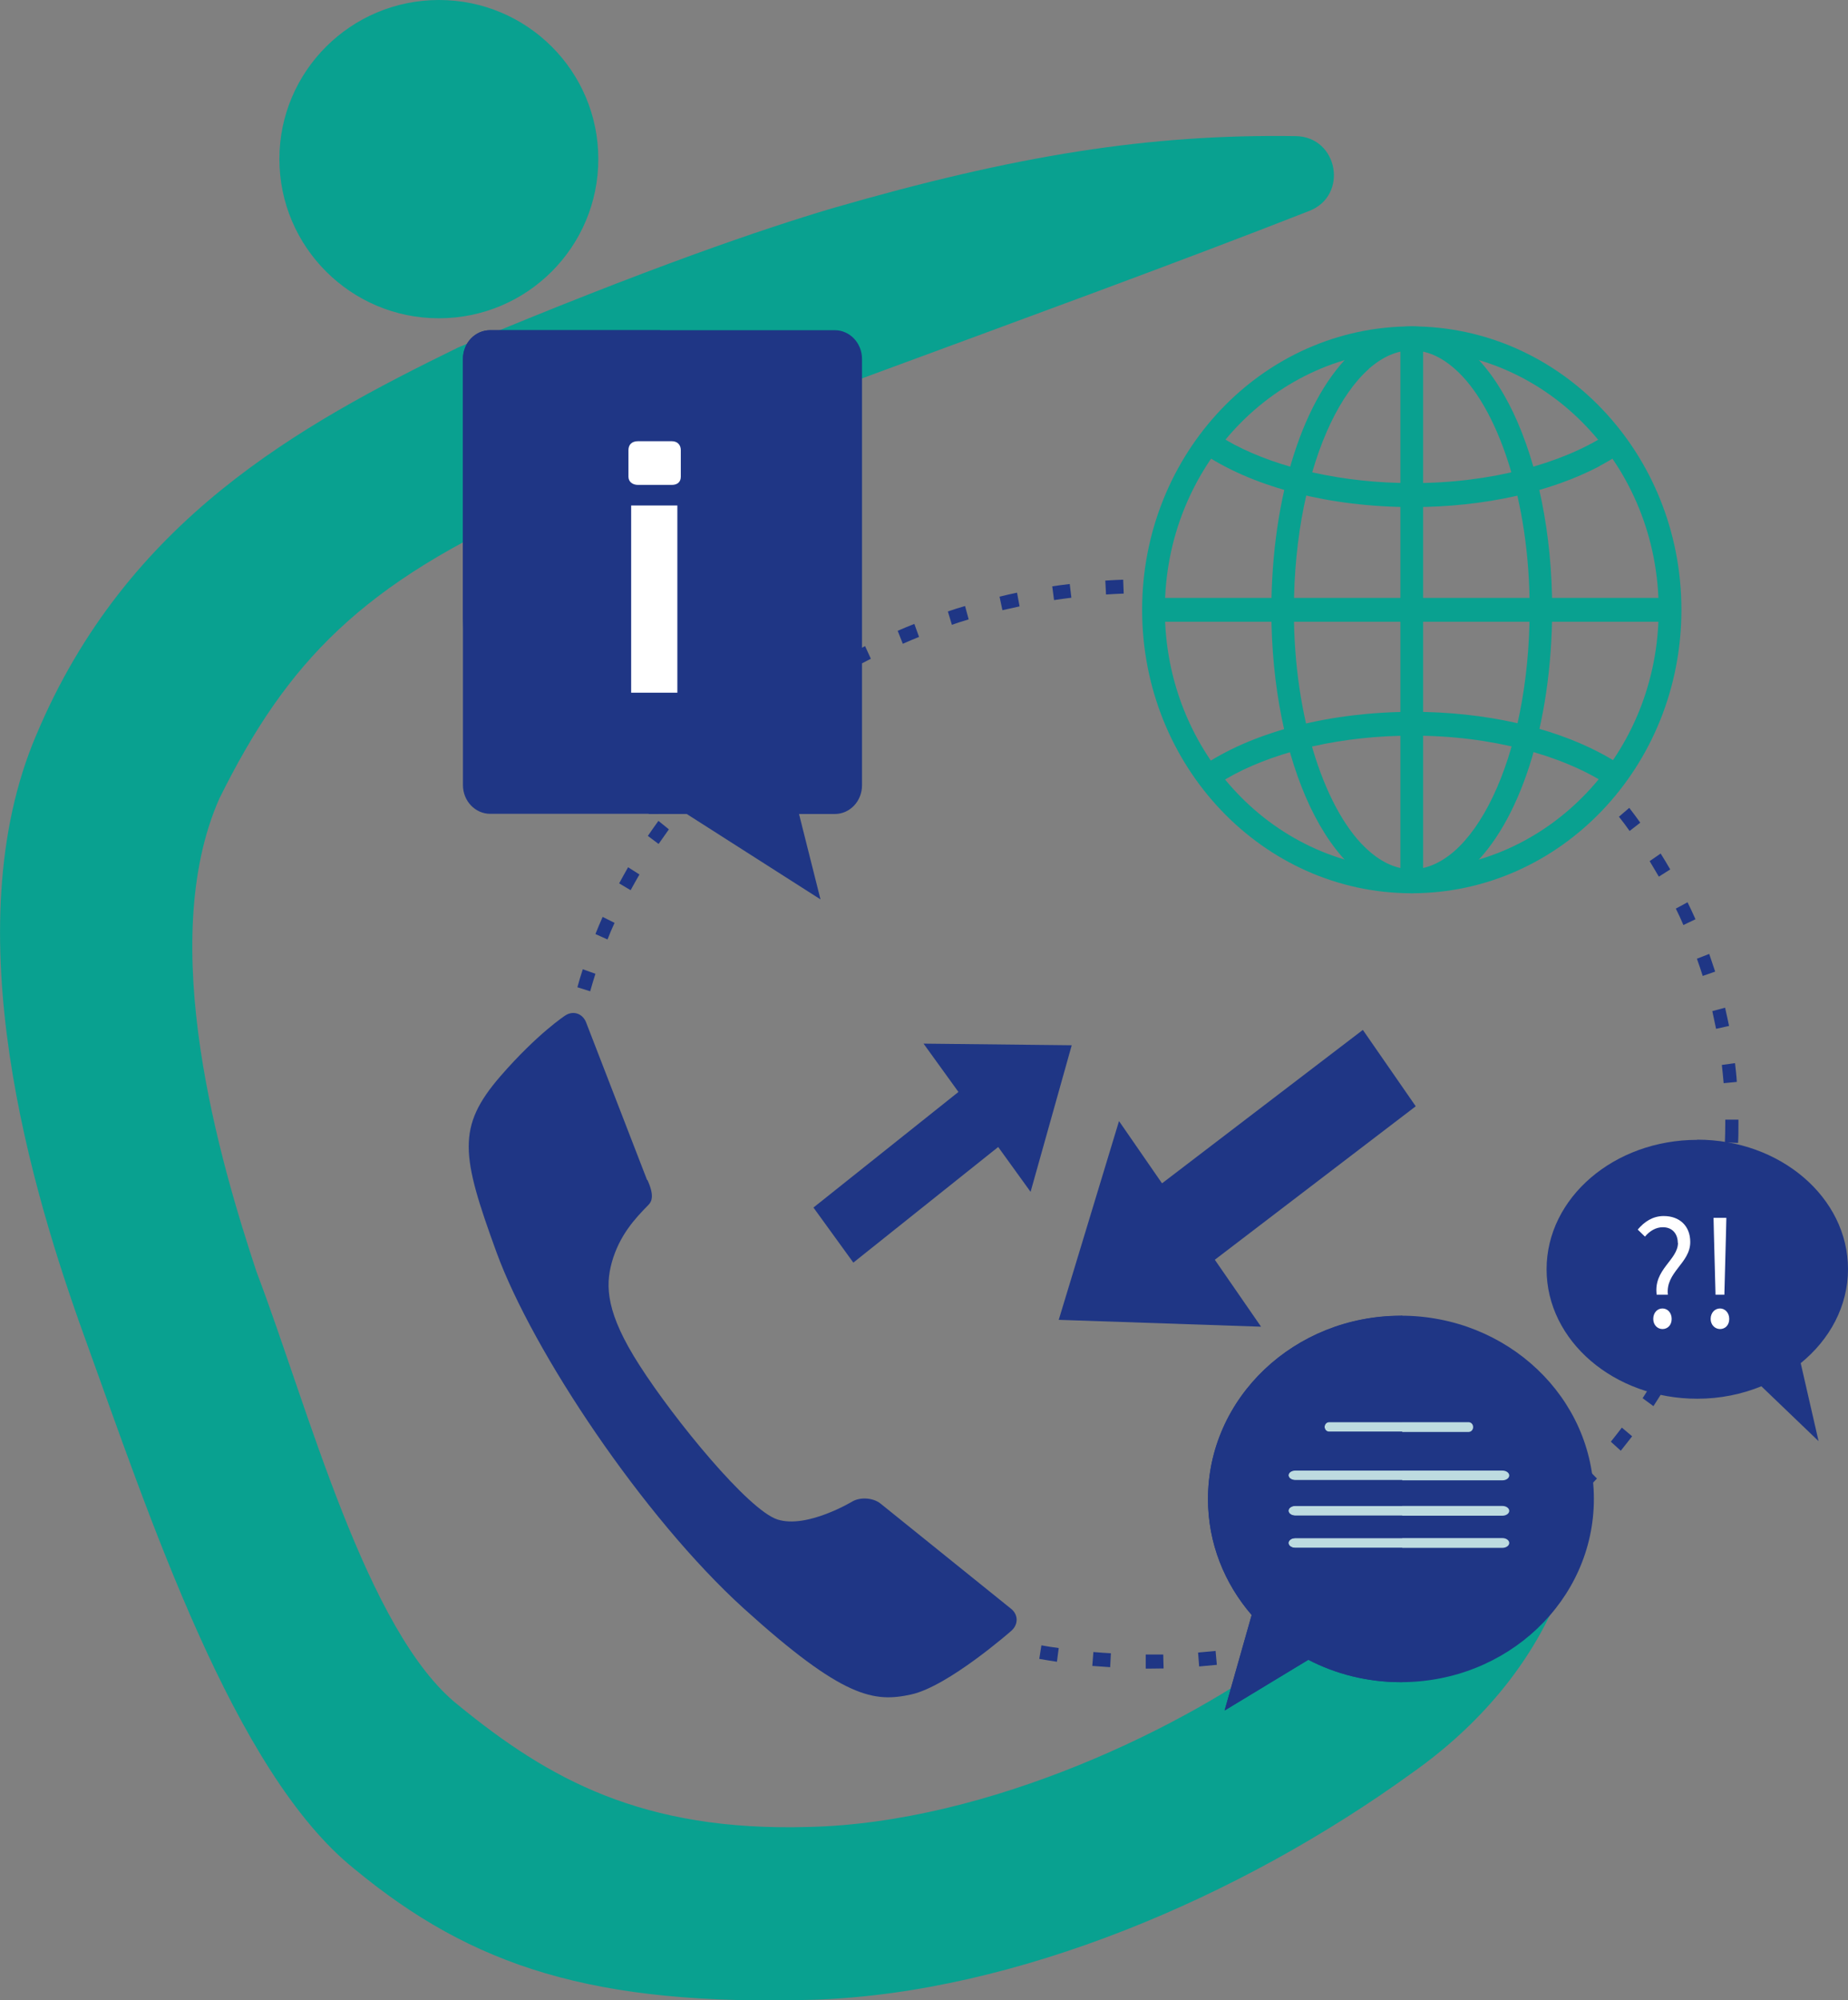 <?xml version="1.0" encoding="UTF-8"?><svg id="uuid-3c73e262-f5df-4b2a-8696-3b90676acef4" xmlns="http://www.w3.org/2000/svg" viewBox="0 0 102.39 110.8"><rect x="0" y="0" width="102.39" height="110.8" fill="#808080" stroke="none"/><g><path d="M85.19,87.68c-2.23-2.11-4.5-4.19-6.71-6.33,.58,3.42-1.06,5.62-6.87,9.84-5.84,4.47-16.84,9.78-26.79,10.01-9.23,.27-14.44-2.67-19.42-6.74-5.1-4.03-8.35-16.57-11.18-23.99-1.99-6.01-5.63-18.22-2.06-26.25,3.76-7.58,7.9-11.91,17.84-16.29,6.47-3.11,28.09-10.57,42.55-16.25,2.18-.86,1.59-4.1-.75-4.14-8.12-.12-15.51,1.05-25.73,4.01-3.7,1.1-10.05,3.24-20.55,7.64-.04,.02-.08,.04-.12,.05C16.56,23.56,7.02,28.81,2.02,40.69c-4.64,10.82-.21,25.42,2.66,33.36,3.58,9.89,8.25,24.11,14.96,29.48,6.52,5.39,13.22,7.61,25.53,7.24,11.12-.39,23.54-5.65,33.12-12.6,3.73-2.64,6.49-5.99,8.02-9.68-.38-.21-.76-.46-1.11-.8Z" style="fill:#09a190;"/><path d="M24.32,17.63c4.88,0,8.83-3.95,8.83-8.82S29.2,0,24.32,0,15.48,3.95,15.48,8.81s3.96,8.82,8.83,8.82Z" style="fill:#09a190;"/></g><g><g><path d="M78.85,20.21h0v-1.46h-1.26v4.4h0v10.63h0v15.04h1.26v-.02h0v-.02h0v-.02h0v-.02h0v-.02h0v-.02h0v-.02h0v-.02h0v-.02h0v-.02h0v-.02h0v-.02h0v-.02h0v-.02h0v-.02h0v-.04h0v-.02h0v-.02h0v-.04h0v-.02h0v-.02h0v-.04h0v-.02h0v-.02h0v-.05h0v-.05h0v-.05h0v-.03h0v-.03h0v-.06h0v-.06h0v-.02h0v-.05h0v-.02h0v-.05h0v-.02h0v-.05h0v-.02h0v-.05h0v-.02h0v-.05h0v-.02h0v-.05h0v-.02h0v-.06h0v-.02h0v-.06h0v-.02h0v-.06h0v-.02h0v-.06h0v-.02h0v-.06h0v-.02h0v-.15h0v-.02h0v-.07h0v-.02h0v-.07h0v-.02h0v-.16h0v-.02h0v-.17h0v-.02h0v-.17h0v-.03h0v-.18h0v-.03h0v-.19h0v-.03h0v-.42h0v-.03h0v-11.57h0v-13.57Z" style="fill:#09a190;"/><path d="M78.22,49.48c-1.16,0-2.25-.5-3.19-1.34h0c-.94-.84-1.75-2.01-2.43-3.43h0c-1.35-2.84-2.16-6.68-2.16-10.93h0c.02-6.36,1.79-11.83,4.59-14.36h0c.94-.84,2.03-1.34,3.19-1.34h0c1.16,0,2.25,.5,3.19,1.34h0c.94,.84,1.75,2.01,2.43,3.43h0c1.35,2.84,2.16,6.69,2.16,10.93h0c-.02,6.36-1.79,11.83-4.59,14.36h0c-.94,.84-2.03,1.34-3.19,1.34h0Zm-2.38-29.04c-.77,.68-1.5,1.71-2.12,3.01h0c-1.24,2.6-2.03,6.27-2.03,10.33h0c-.02,6.09,1.81,11.31,4.15,13.35h0c.77,.68,1.56,1.02,2.38,1.02h0c.81,0,1.6-.34,2.38-1.02h0c.77-.68,1.5-1.71,2.12-3.01h0c1.24-2.6,2.03-6.27,2.03-10.34h0c.02-6.09-1.81-11.31-4.15-13.35h0c-.77-.68-1.56-1.02-2.38-1.02h0c-.81,0-1.6,.34-2.38,1.02h0Z" style="fill:#09a190;"/><path d="M63.28,33.78c0-8.67,6.69-15.7,14.94-15.7h0c8.25,0,14.94,7.03,14.94,15.7h0c0,8.67-6.69,15.7-14.94,15.7h0c-8.25,0-14.94-7.03-14.94-15.7h0Zm5.27-10.16c-2.48,2.6-4.01,6.19-4.01,10.16h0c0,3.97,1.53,7.56,4.01,10.16h0c2.47,2.6,5.89,4.21,9.67,4.21h0c3.78,0,7.19-1.61,9.67-4.21h0c2.48-2.6,4.01-6.19,4.01-10.16h0c0-3.97-1.53-7.56-4.01-10.16h0c-2.47-2.6-5.89-4.21-9.67-4.21h0c-3.78,0-7.19,1.61-9.67,4.21h0Z" style="fill:#09a190;"/><path d="M78.22,34.44h-14.31v-1.32h28.61v1.32h-14.31Zm14.31-.66v0h0Zm0-.66v0h0Z" style="fill:#09a190;"/><path d="M88.63,25.81c.4-.21,.78-.44,1.13-.67-.23-.37-.48-.73-.74-1.07-2.48,1.6-6.4,2.7-10.79,2.69-3.87,0-7.36-.83-9.84-2.13-.29-.16-.57-.32-.84-.48-.26,.35-.51,.71-.73,1.08,2.76,1.78,6.84,2.85,11.41,2.86,4.04,0,7.7-.85,10.4-2.27Z" style="fill:#09a190;"/><path d="M78.25,39.43c-4.57,.01-8.66,1.08-11.43,2.87,.23,.37,.47,.73,.73,1.08,.27-.17,.56-.34,.86-.5,2.47-1.3,5.97-2.13,9.83-2.13,4.41-.01,8.34,1.1,10.82,2.71,.26-.35,.51-.7,.74-1.08-.36-.24-.75-.47-1.15-.68-2.7-1.42-6.36-2.27-10.4-2.27Z" style="fill:#09a190;"/></g><path d="M63.48,92.42v-.77h.18c.26,0,.53,0,.79,0h0l.02,.77c-.27,0-.54,.01-.81,.01h-.18Zm-2.96-.14l.06-.77c.32,.03,.64,.05,.97,.07h0l-.04,.77c-.33-.02-.66-.05-.99-.07h0Zm5.86-.74c.32-.03,.65-.06,.97-.09h0l.07,.77c-.33,.03-.66,.06-.98,.09h0l-.06-.77h0Zm-8.8,.36l.12-.76c.32,.06,.64,.11,.96,.15h0l-.1,.76c-.33-.05-.65-.1-.98-.16h0Zm11.68-.7c.32-.05,.64-.11,.95-.17h0l.13,.76c-.32,.06-.65,.12-.97,.17h0l-.11-.76h0Zm2.85-.59c.31-.08,.63-.16,.94-.25h0l.19,.74c-.32,.09-.64,.17-.96,.25h0l-.17-.75h0Zm-20.27-.22l.23-.73c.3,.11,.61,.21,.92,.32h0l-.22,.74c-.31-.1-.63-.21-.94-.32h0Zm23.06-.61c.31-.11,.61-.22,.92-.33h0l.25,.73c-.31,.12-.62,.23-.93,.34h0l-.23-.73h0Zm-25.83-.52l.3-.71c.29,.14,.59,.27,.89,.39h0l-.27,.71c-.31-.13-.61-.27-.91-.4h0Zm28.54-.56c.3-.13,.59-.27,.88-.41h0l.31,.7c-.3,.14-.6,.28-.9,.42h0l-.29-.71h0Zm-31.2-.81l.35-.68c.28,.16,.57,.32,.86,.48h0l-.33,.69c-.3-.16-.59-.32-.87-.48h0Zm33.82-.5c.29-.16,.57-.32,.85-.49h0l.36,.67c-.29,.17-.57,.34-.86,.5h0l-.35-.68h0Zm-36.35-1.11l.41-.64c.27,.19,.54,.37,.81,.55h0l-.39,.65c-.28-.19-.56-.37-.83-.57h0Zm38.85-.44c.27-.19,.54-.38,.8-.57h0l.42,.63c-.27,.2-.54,.39-.82,.58h0l-.4-.65h0Zm-41.24-1.41l.46-.6c.25,.21,.5,.42,.76,.63h0l-.44,.61c-.26-.21-.52-.42-.78-.64h0Zm43.59-.37c.25-.21,.5-.42,.75-.64h0l.47,.59c-.25,.22-.51,.44-.77,.66h0l-.45-.6h0Zm.75-.64h0s0,0,0,0h0Zm-46.55-1.06l.51-.55c.23,.24,.46,.47,.7,.7h0l-.5,.57c-.24-.24-.48-.47-.72-.72h0Zm47.98-.29c.23-.24,.46-.47,.69-.71h0s.53,.54,.53,.54c-.23,.25-.46,.49-.7,.73h0l-.51-.55h0Zm-50-2l.56-.49c.21,.26,.42,.52,.63,.77h0l-.55,.51c-.22-.26-.44-.52-.65-.79h0Zm51.99-.21c.21-.26,.41-.52,.61-.78h0l.57,.48c-.21,.27-.42,.54-.63,.8h0l-.55-.5h0Zm.61-.78h0s0,0,0,0h0Zm-54.38-1.51l.61-.43c.18,.28,.36,.56,.55,.83h0l-.59,.45c-.2-.28-.38-.57-.57-.85h0Zm1.16,.4h0s0,0,0,0c0,0,0,0,0,0h0Zm54.37-.52c.18-.28,.36-.56,.53-.84h0l.62,.41c-.18,.29-.36,.58-.55,.87h0l-.6-.44h0Zm.53-.84h0s0,0,0,0h0Zm-57.59-1.72l.65-.36c.15,.3,.3,.59,.46,.89h0l-.64,.38c-.16-.3-.32-.61-.48-.91h0Zm1.11,.53h0s0,0,0,0c0,0,0,0,0,0h0Zm57.46-.55c.15-.3,.3-.6,.44-.9h0l.66,.34c-.15,.31-.3,.62-.46,.92h0l-.64-.37h0Zm-59.8-2.82l.68-.28c.12,.32,.24,.63,.37,.94h0l-.67,.31c-.13-.32-.26-.64-.38-.96h0Zm61.04,.08c.12-.31,.24-.63,.35-.94h0l.69,.26c-.11,.33-.23,.65-.36,.97h0l-.68-.29h0Zm-61.96-3.04l.71-.2c.08,.33,.17,.65,.26,.97h0l-.7,.22c-.1-.33-.19-.66-.27-1h0Zm62.89,.17c.09-.32,.17-.65,.24-.98h0l.71,.18c-.08,.34-.16,.68-.25,1.01h0l-.71-.21h0Zm.24-.98h0s0,0,0,0h0Zm-63.72-2.25l.73-.11c.05,.33,.1,.67,.15,1h0l-.72,.14c-.06-.34-.11-.68-.16-1.03h0Zm64.09,.27c.05-.33,.09-.67,.13-1h0l.73,.09c-.04,.35-.08,.69-.13,1.03h0l-.72-.12h0Zm-64.34-3.38l.73-.02c0,.34,.02,.68,.04,1.01h0l-.73,.05c-.02-.35-.03-.69-.04-1.04h0Zm64.61,.36c.01-.34,.02-.67,.02-1.01h0v-.25h.73c0,.08,0,.17,0,.25h0c0,.35,0,.7-.02,1.04h0l-.73-.03h0Zm-63.85-2.4h0Zm-.73-.04c.02-.35,.04-.7,.07-1.04h0l.73,.07c-.03,.33-.05,.67-.07,1.01h0l-.73-.04h0Zm64.41-1.85l.73-.1c.04,.35,.08,.69,.1,1.04h0l-.73,.07c-.03-.34-.06-.67-.1-1.01h0Zm-63.36-1.12h0s0,0,0,0h0Zm-.72-.13c.06-.35,.12-.69,.19-1.03h0l.72,.16c-.07,.33-.13,.66-.18,1h0l-.72-.13h0Zm63.55-1.73h0s.71-.19,.71-.19c.08,.34,.15,.68,.22,1.01h0l-.72,.16c-.07-.33-.14-.66-.21-.99h0Zm-62.88-1.32c.09-.33,.19-.67,.3-1h0l.7,.25c-.1,.32-.2,.64-.29,.97h0l-.7-.22h0Zm62.02-1.58l.69-.27c.11,.33,.22,.65,.33,.98h0l-.69,.24c-.1-.32-.21-.64-.32-.95h0Zm-61.02-1.37c.13-.32,.26-.64,.4-.95h0l.66,.33c-.14,.3-.27,.61-.39,.92h0l-.67-.3h0Zm59.86-1.41l.65-.35c.15,.31,.3,.62,.44,.94h0l-.67,.32c-.13-.31-.27-.61-.42-.91h0Zm-58.55-1.39c.16-.3,.33-.6,.5-.9h0l.63,.4c-.17,.29-.33,.58-.49,.87h0l-.64-.38h0Zm57.1-1.24l.61-.42c.18,.29,.36,.58,.53,.88h0l-.63,.4c-.17-.29-.34-.58-.51-.86h0Zm-55.51-1.39c.19-.28,.39-.56,.59-.84h0l.58,.47c-.19,.27-.38,.54-.57,.81h0l-.6-.45h0Zm53.81-1.07l.57-.49c.21,.27,.41,.54,.61,.82h0l-.59,.46c-.19-.27-.39-.54-.6-.8h0Zm-51.97-1.38c.22-.26,.44-.52,.66-.77h0l.54,.53c-.22,.25-.44,.5-.65,.75h0l-.55-.51h0Zm2.06-2.24c.24-.24,.49-.47,.73-.7h0l.48,.58c-.24,.22-.48,.45-.72,.68h0l-.5-.56h0Zm2.26-2.02c.26-.21,.53-.42,.79-.62h0l.43,.62c-.26,.2-.52,.4-.77,.61h0l-.45-.61h0Zm2.43-1.79c.28-.19,.56-.37,.84-.55h0l.37,.66c-.28,.17-.55,.35-.82,.53h0l-.39-.65h0Zm2.57-1.56c.29-.16,.59-.31,.88-.46h0l.32,.7c-.29,.15-.58,.3-.87,.45h0l-.34-.68h0Zm2.69-1.31c.3-.13,.61-.26,.92-.38h0l.26,.72c-.3,.12-.6,.25-.9,.38h0l-.28-.71h0Zm2.78-1.07c.31-.11,.63-.21,.95-.3h0l.2,.74c-.31,.09-.62,.19-.93,.3h0l-.22-.73h0Zm2.86-.82c.32-.08,.64-.15,.97-.22h0l.14,.76c-.32,.07-.63,.14-.95,.21h0l-.16-.75h0Zm2.91-.57c.32-.05,.65-.09,.98-.13h0l.09,.76c-.32,.04-.64,.08-.96,.13h0l-.1-.76h0Zm2.99,.45l-.04-.77c.33-.02,.65-.04,.99-.05h0l.03,.77c-.32,.01-.65,.03-.97,.05h0Z" style="fill:#1f3685;"/><g><path d="M35.87,65.36c.39,.85,.25,1.19,.06,1.38-.75,.76-1.61,1.69-2.03,3.18-.37,1.33-.32,2.83,1.54,5.72,1.93,3.01,6.03,8.02,7.64,8.53,1.62,.52,4.13-.99,4.13-.99,.45-.27,1.17-.22,1.58,.11l7.21,5.81c.42,.32,.44,.87,.04,1.23,0,0-3.5,3.08-5.55,3.53-2.05,.45-3.75,.25-9.3-4.78-5.55-5.04-11.67-14.21-13.68-19.71-1.96-5.38-2.22-6.94,.22-9.76,2.05-2.36,3.59-3.36,3.59-3.36,.44-.29,.97-.11,1.16,.4l3.37,8.71Z" style="fill:#1f3685;"/><g><polygon points="56.19 62.83 47.28 69.94 45.07 66.89 53.99 59.78 56.19 62.83" style="fill:#1f3685;"/><polygon points="59.38 57.9 57.1 66.02 51.17 57.81 59.38 57.9" style="fill:#1f3685;"/></g><g><polygon points="63.15 66.49 75.51 57.05 78.44 61.28 66.08 70.72 63.15 66.49" style="fill:#1f3685;"/><polygon points="58.66 73.11 62 62.1 69.87 73.49 58.66 73.11" style="fill:#1f3685;"/></g></g><g><path d="M94.04,63.13c4.61,0,8.35,3.21,8.35,7.17,0,2.05-1.01,3.9-2.62,5.21l.99,4.32-3.17-3.04c-1.08,.44-2.28,.69-3.55,.69-4.61,0-8.35-3.21-8.35-7.17s3.74-7.17,8.35-7.17Z" style="fill:#1f3685;"/><g><path d="M92.96,68.85c0-.48-.28-.87-.83-.87-.38,0-.72,.2-.99,.52l-.4-.39c.36-.43,.83-.75,1.44-.75,.88,0,1.47,.55,1.47,1.44,0,1.18-1.38,1.66-1.24,2.92h-.62c-.19-1.41,1.18-1.92,1.18-2.88Zm-.85,3.63c.28,0,.51,.23,.51,.58s-.23,.56-.51,.56-.51-.23-.51-.56c0-.34,.22-.58,.51-.58Z" style="fill:#fff;"/><path d="M95.3,72.48c.27,0,.51,.23,.51,.58s-.23,.56-.51,.56-.52-.23-.52-.56c0-.34,.23-.58,.52-.58Zm-.34-4.17l-.02-.85h.71l-.02,.85-.09,3.41h-.49l-.09-3.41Z" style="fill:#fff;"/></g></g><g><ellipse cx="77.84" cy="83.04" rx="8.01" ry="5.99" style="fill:#bddbe0;"/><g><path d="M77.62,72.89c-5.9,0-10.69,4.54-10.69,10.15,0,2.44,.91,4.67,2.42,6.42l-1.5,5.29,4.64-2.81c1.52,.79,3.27,1.24,5.13,1.24,5.9,0,10.69-4.54,10.69-10.15s-4.79-10.15-10.69-10.15Zm-3.98,5.89h7.73c.14,0,.25,.12,.25,.27s-.11,.27-.25,.27h-7.73c-.14,0-.25-.12-.25-.27s.11-.27,.25-.27Zm9.6,6.96h-11.47c-.21,0-.38-.12-.38-.27s.17-.27,.38-.27h11.47c.21,0,.38,.12,.38,.27s-.17,.27-.38,.27Zm0-1.78h-11.47c-.21,0-.38-.12-.38-.27s.17-.27,.38-.27h11.47c.21,0,.38,.12,.38,.27s-.17,.27-.38,.27Zm0-1.96h-11.47c-.21,0-.38-.12-.38-.27s.17-.27,.38-.27h11.47c.21,0,.38,.12,.38,.27s-.17,.27-.38,.27Z" style="fill:#1f3685;"/><path d="M66.93,83.04c0,2.44,.91,4.67,2.42,6.42l-1.5,5.29,4.64-2.81c1.52,.79,3.27,1.24,5.13,1.24,.02,0,.04,0,.07,0v-7.44h-5.92c-.21,0-.38-.12-.38-.27s.17-.27,.38-.27h5.92v-1.25h-5.92c-.21,0-.38-.12-.38-.27s.17-.27,.38-.27h5.92v-1.43h-5.92c-.21,0-.38-.12-.38-.27s.17-.27,.38-.27h5.92v-2.14h-4.05c-.14,0-.25-.12-.25-.27s.11-.27,.25-.27h4.05v-5.88s-.04,0-.07,0c-5.9,0-10.69,4.54-10.69,10.15Z" style="fill:#1f3685;"/></g></g><g><path d="M46.25,18.29H27.16c-.84,0-1.51,.71-1.51,1.59v14.41c.46,11.3,10.33,4.47,10.33,9.91,0,.3-.02,.59-.04,.89h2.11l7.41,4.73-1.19-4.73h1.98c.84,0,1.51-.71,1.51-1.59V19.88c0-.88-.68-1.59-1.51-1.59Z" style="fill:#1f3685;"/><path d="M36.58,18.29h-9.42c-.84,0-1.51,.71-1.51,1.59v23.61c0,.88,.68,1.59,1.51,1.59h9.35c-.03-.29-.04-.59-.04-.89l.11-25.9Z" style="fill:#1f3685;"/><path d="M37.53,38.37h-2.56v-10.37h2.56v10.37Zm.19-11.96c0,.29-.19,.45-.5,.45h-1.87c-.31,0-.53-.18-.53-.45v-1.48c0-.29,.18-.49,.53-.49h1.87c.33,0,.5,.22,.5,.49v1.48Z" style="fill:#fff;"/></g></g></svg>